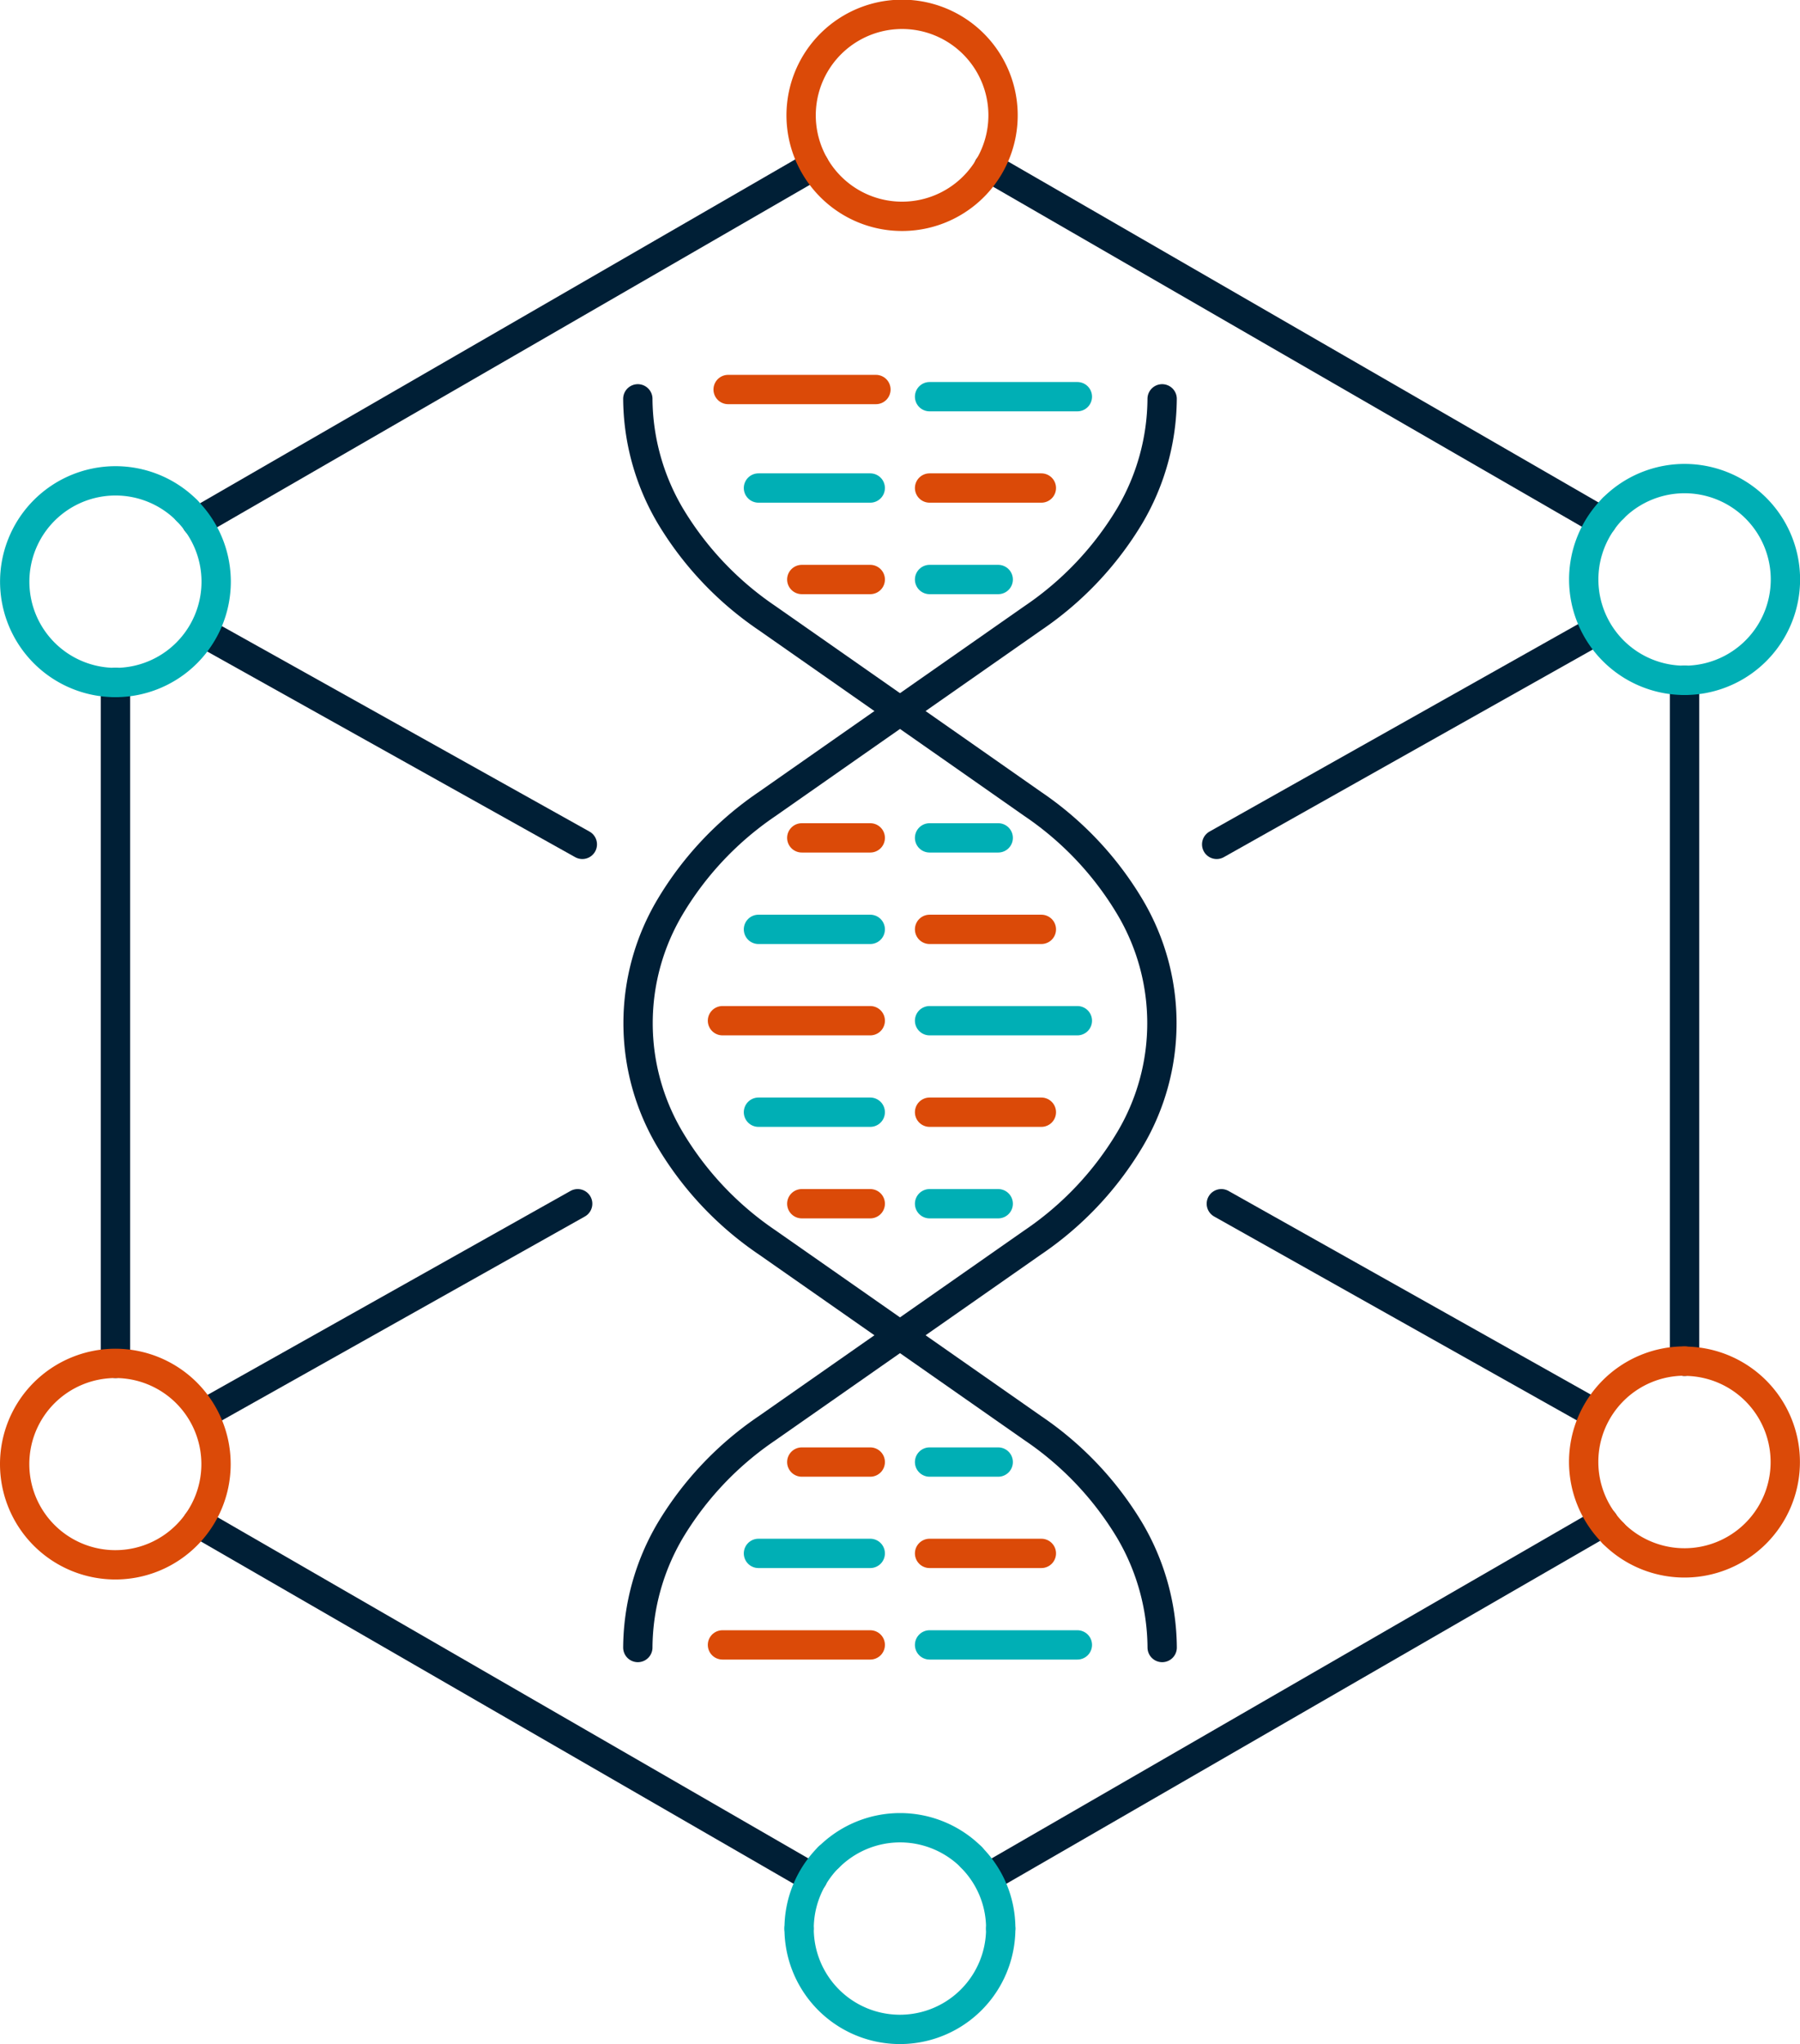 <?xml version="1.0" encoding="UTF-8"?> <svg xmlns="http://www.w3.org/2000/svg" width="122.799" height="139.407" viewBox="0 0 122.799 139.407"><g id="Layer_2-2" transform="translate(1 1)"><line id="Line_774" data-name="Line 774" x1="10.083" transform="translate(48.674 25.565)" fill="none" stroke="#db4a08" stroke-linecap="round" stroke-linejoin="round" stroke-width="2"></line><path id="Path_1485" data-name="Path 1485" d="M74.171,109.2a15.919,15.919,0,0,0-2.205-7.968,22.174,22.174,0,0,0-6.6-6.979l-4.536-3.171-4.536-3.171-4.536-3.171L47.22,81.569a22.174,22.174,0,0,1-6.6-6.979,15.5,15.5,0,0,1,0-15.937,22.174,22.174,0,0,1,6.6-6.979L51.755,48.5l4.536-3.171,4.536-3.171,4.536-3.171a22.174,22.174,0,0,0,6.6-6.979,15.888,15.888,0,0,0,2.205-7.968" transform="translate(4.115 2.161)" fill="none" stroke="#001f36" stroke-linecap="round" stroke-linejoin="round" stroke-width="2"></path><path id="Path_1486" data-name="Path 1486" d="M38.4,109.2a15.919,15.919,0,0,1,2.205-7.968,22.174,22.174,0,0,1,6.6-6.979l4.536-3.171,4.536-3.171,4.536-3.171,4.536-3.171a22.174,22.174,0,0,0,6.6-6.979,15.5,15.5,0,0,0,0-15.937,22.174,22.174,0,0,0-6.6-6.979L60.816,48.5l-4.536-3.171-4.536-3.171L47.21,38.988a22.174,22.174,0,0,1-6.6-6.979A15.888,15.888,0,0,1,38.4,24.04" transform="translate(4.113 2.161)" fill="none" stroke="#001f36" stroke-linecap="round" stroke-linejoin="round" stroke-width="2"></path><line id="Line_775" data-name="Line 775" x1="10.083" transform="translate(48.288 68.612)" fill="none" stroke="#db4a08" stroke-linecap="round" stroke-linejoin="round" stroke-width="2"></line><line id="Line_776" data-name="Line 776" x1="7.627" transform="translate(50.743 74.853)" fill="none" stroke="#00afb5" stroke-linecap="round" stroke-linejoin="round" stroke-width="2"></line><line id="Line_777" data-name="Line 777" x1="4.672" transform="translate(53.699 81.094)" fill="none" stroke="#db4a08" stroke-linecap="round" stroke-linejoin="round" stroke-width="2"></line><line id="Line_778" data-name="Line 778" x2="7.627" transform="translate(50.743 62.383)" fill="none" stroke="#00afb5" stroke-linecap="round" stroke-linejoin="round" stroke-width="2"></line><line id="Line_779" data-name="Line 779" x2="4.672" transform="translate(53.699 56.143)" fill="none" stroke="#db4a08" stroke-linecap="round" stroke-linejoin="round" stroke-width="2"></line><line id="Line_780" data-name="Line 780" x1="10.083" transform="translate(62.417 68.612)" fill="none" stroke="#00afb5" stroke-linecap="round" stroke-linejoin="round" stroke-width="2"></line><line id="Line_781" data-name="Line 781" x1="7.627" transform="translate(62.417 74.853)" fill="none" stroke="#db4a08" stroke-linecap="round" stroke-linejoin="round" stroke-width="2"></line><line id="Line_782" data-name="Line 782" x1="4.683" transform="translate(62.417 81.094)" fill="none" stroke="#00afb5" stroke-linecap="round" stroke-linejoin="round" stroke-width="2"></line><line id="Line_783" data-name="Line 783" x2="7.627" transform="translate(62.417 62.383)" fill="none" stroke="#db4a08" stroke-linecap="round" stroke-linejoin="round" stroke-width="2"></line><line id="Line_784" data-name="Line 784" x2="4.683" transform="translate(62.417 56.143)" fill="none" stroke="#00afb5" stroke-linecap="round" stroke-linejoin="round" stroke-width="2"></line><line id="Line_785" data-name="Line 785" x1="7.627" transform="translate(50.743 32.283)" fill="none" stroke="#00afb5" stroke-linecap="round" stroke-linejoin="round" stroke-width="2"></line><line id="Line_786" data-name="Line 786" x1="4.672" transform="translate(53.699 38.523)" fill="none" stroke="#db4a08" stroke-linecap="round" stroke-linejoin="round" stroke-width="2"></line><line id="Line_787" data-name="Line 787" x1="10.083" transform="translate(62.417 26.054)" fill="none" stroke="#00afb5" stroke-linecap="round" stroke-linejoin="round" stroke-width="2"></line><line id="Line_788" data-name="Line 788" x1="7.627" transform="translate(62.417 32.283)" fill="none" stroke="#db4a08" stroke-linecap="round" stroke-linejoin="round" stroke-width="2"></line><line id="Line_789" data-name="Line 789" x1="4.683" transform="translate(62.417 38.523)" fill="none" stroke="#00afb5" stroke-linecap="round" stroke-linejoin="round" stroke-width="2"></line><line id="Line_790" data-name="Line 790" x1="10.083" transform="translate(48.288 111.183)" fill="none" stroke="#db4a08" stroke-linecap="round" stroke-linejoin="round" stroke-width="2"></line><line id="Line_791" data-name="Line 791" x2="7.627" transform="translate(50.743 104.942)" fill="none" stroke="#00afb5" stroke-linecap="round" stroke-linejoin="round" stroke-width="2"></line><line id="Line_792" data-name="Line 792" x2="4.672" transform="translate(53.699 98.713)" fill="none" stroke="#db4a08" stroke-linecap="round" stroke-linejoin="round" stroke-width="2"></line><line id="Line_793" data-name="Line 793" x1="10.083" transform="translate(62.417 111.183)" fill="none" stroke="#00afb5" stroke-linecap="round" stroke-linejoin="round" stroke-width="2"></line><line id="Line_794" data-name="Line 794" x2="7.627" transform="translate(62.417 104.942)" fill="none" stroke="#db4a08" stroke-linecap="round" stroke-linejoin="round" stroke-width="2"></line><line id="Line_795" data-name="Line 795" x2="4.683" transform="translate(62.417 98.713)" fill="none" stroke="#00afb5" stroke-linecap="round" stroke-linejoin="round" stroke-width="2"></line><path id="Path_1487" data-name="Path 1487" d="M54.058,10.03,33.143,22.113,11.92,34.367" transform="translate(0.493 0.246)" fill="none" stroke="#001f36" stroke-linecap="round" stroke-linejoin="round" stroke-width="2"></path><path id="Path_1488" data-name="Path 1488" d="M101.3,34.3,80.161,22.1,59.45,10.14" transform="translate(6.991 0.261)" fill="none" stroke="#001f36" stroke-linecap="round" stroke-linejoin="round" stroke-width="2"></path><path id="Path_1489" data-name="Path 1489" d="M101.22,87.365V40.93" transform="translate(12.702 4.471)" fill="none" stroke="#001f36" stroke-linecap="round" stroke-linejoin="round" stroke-width="2"></path><path id="Path_1490" data-name="Path 1490" d="M59.4,115.678l20.768-11.992L101.413,91.42" transform="translate(6.985 11.374)" fill="none" stroke="#001f36" stroke-linecap="round" stroke-linejoin="round" stroke-width="2"></path><path id="Path_1491" data-name="Path 1491" d="M11.97,91.46l21.166,12.22,20.813,12.015" transform="translate(0.5 11.379)" fill="none" stroke="#001f36" stroke-linecap="round" stroke-linejoin="round" stroke-width="2"></path><path id="Path_1492" data-name="Path 1492" d="M7.05,41.06V87.495" transform="translate(-0.173 4.488)" fill="none" stroke="#001f36" stroke-linecap="round" stroke-linejoin="round" stroke-width="2"></path><line id="Line_796" data-name="Line 796" x2="25.144" y2="14.129" transform="translate(82.321 81.094)" fill="none" stroke="#001f36" stroke-linecap="round" stroke-linejoin="round" stroke-width="2"></line><line id="Line_797" data-name="Line 797" x2="25.656" y2="14.334" transform="translate(13.072 42.252)" fill="none" stroke="#001f36" stroke-linecap="round" stroke-linejoin="round" stroke-width="2"></line><line id="Line_798" data-name="Line 798" x1="25.315" y2="14.22" transform="translate(13.095 81.094)" fill="none" stroke="#001f36" stroke-linecap="round" stroke-linejoin="round" stroke-width="2"></line><line id="Line_799" data-name="Line 799" x1="25.86" y2="14.55" transform="translate(82.003 42.036)" fill="none" stroke="#001f36" stroke-linecap="round" stroke-linejoin="round" stroke-width="2"></line><path id="Path_1493" data-name="Path 1493" d="M50.222,12.732a6.888,6.888,0,1,1,4.865,2.012,6.874,6.874,0,0,1-4.865-2.012" transform="translate(5.455 -0.99)" fill="none" stroke="#db4a08" stroke-linecap="round" stroke-linejoin="round" stroke-width="2"></path><path id="Path_1494" data-name="Path 1494" d="M101.805,81.78A6.877,6.877,0,1,1,96.94,93.522" transform="translate(12.117 10.056)" fill="none" stroke="#db4a08" stroke-linecap="round" stroke-linejoin="round" stroke-width="2"></path><path id="Path_1495" data-name="Path 1495" d="M97.182,93.512a6.877,6.877,0,0,1,4.865-11.742" transform="translate(11.875 10.054)" fill="none" stroke="#db4a08" stroke-linecap="round" stroke-linejoin="round" stroke-width="2"></path><path id="Path_1496" data-name="Path 1496" d="M7.877,81.91a6.869,6.869,0,1,1-4.865,2.012A6.894,6.894,0,0,1,7.877,81.91" transform="translate(-1 10.073)" fill="none" stroke="#db4a08" stroke-linecap="round" stroke-linejoin="round" stroke-width="2"></path><path id="Path_1497" data-name="Path 1497" d="M96.94,30.842a6.88,6.88,0,1,1,4.865,11.742" transform="translate(12.117 2.816)" fill="none" stroke="#00afb5" stroke-linecap="round" stroke-linejoin="round" stroke-width="2"></path><path id="Path_1498" data-name="Path 1498" d="M102.047,42.342A6.88,6.88,0,0,1,97.182,30.6" transform="translate(11.875 3.058)" fill="none" stroke="#00afb5" stroke-linecap="round" stroke-linejoin="round" stroke-width="2"></path><path id="Path_1499" data-name="Path 1499" d="M11.905,30.73A6.877,6.877,0,0,1,7.04,42.472" transform="translate(-0.174 3.076)" fill="none" stroke="#00afb5" stroke-linecap="round" stroke-linejoin="round" stroke-width="2"></path><path id="Path_1500" data-name="Path 1500" d="M7.877,42.714a6.877,6.877,0,1,1,4.865-11.742" transform="translate(-1 2.834)" fill="none" stroke="#00afb5" stroke-linecap="round" stroke-linejoin="round" stroke-width="2"></path><path id="Path_1501" data-name="Path 1501" d="M58.41,111.54a6.845,6.845,0,0,1,2.012,4.865" transform="translate(6.849 14.124)" fill="none" stroke="#00afb5" stroke-linecap="round" stroke-linejoin="round" stroke-width="2"></path><path id="Path_1502" data-name="Path 1502" d="M49.86,111.782a6.888,6.888,0,0,1,9.73,0" transform="translate(5.68 13.882)" fill="none" stroke="#00afb5" stroke-linecap="round" stroke-linejoin="round" stroke-width="2"></path><path id="Path_1503" data-name="Path 1503" d="M48.08,116.405a6.894,6.894,0,0,1,2.012-4.865" transform="translate(5.437 14.124)" fill="none" stroke="#00afb5" stroke-linecap="round" stroke-linejoin="round" stroke-width="2"></path><path id="Path_1504" data-name="Path 1504" d="M61.834,115.82a6.877,6.877,0,1,1-13.754,0" transform="translate(5.437 14.709)" fill="none" stroke="#00afb5" stroke-linecap="round" stroke-linejoin="round" stroke-width="2"></path></g></svg> 